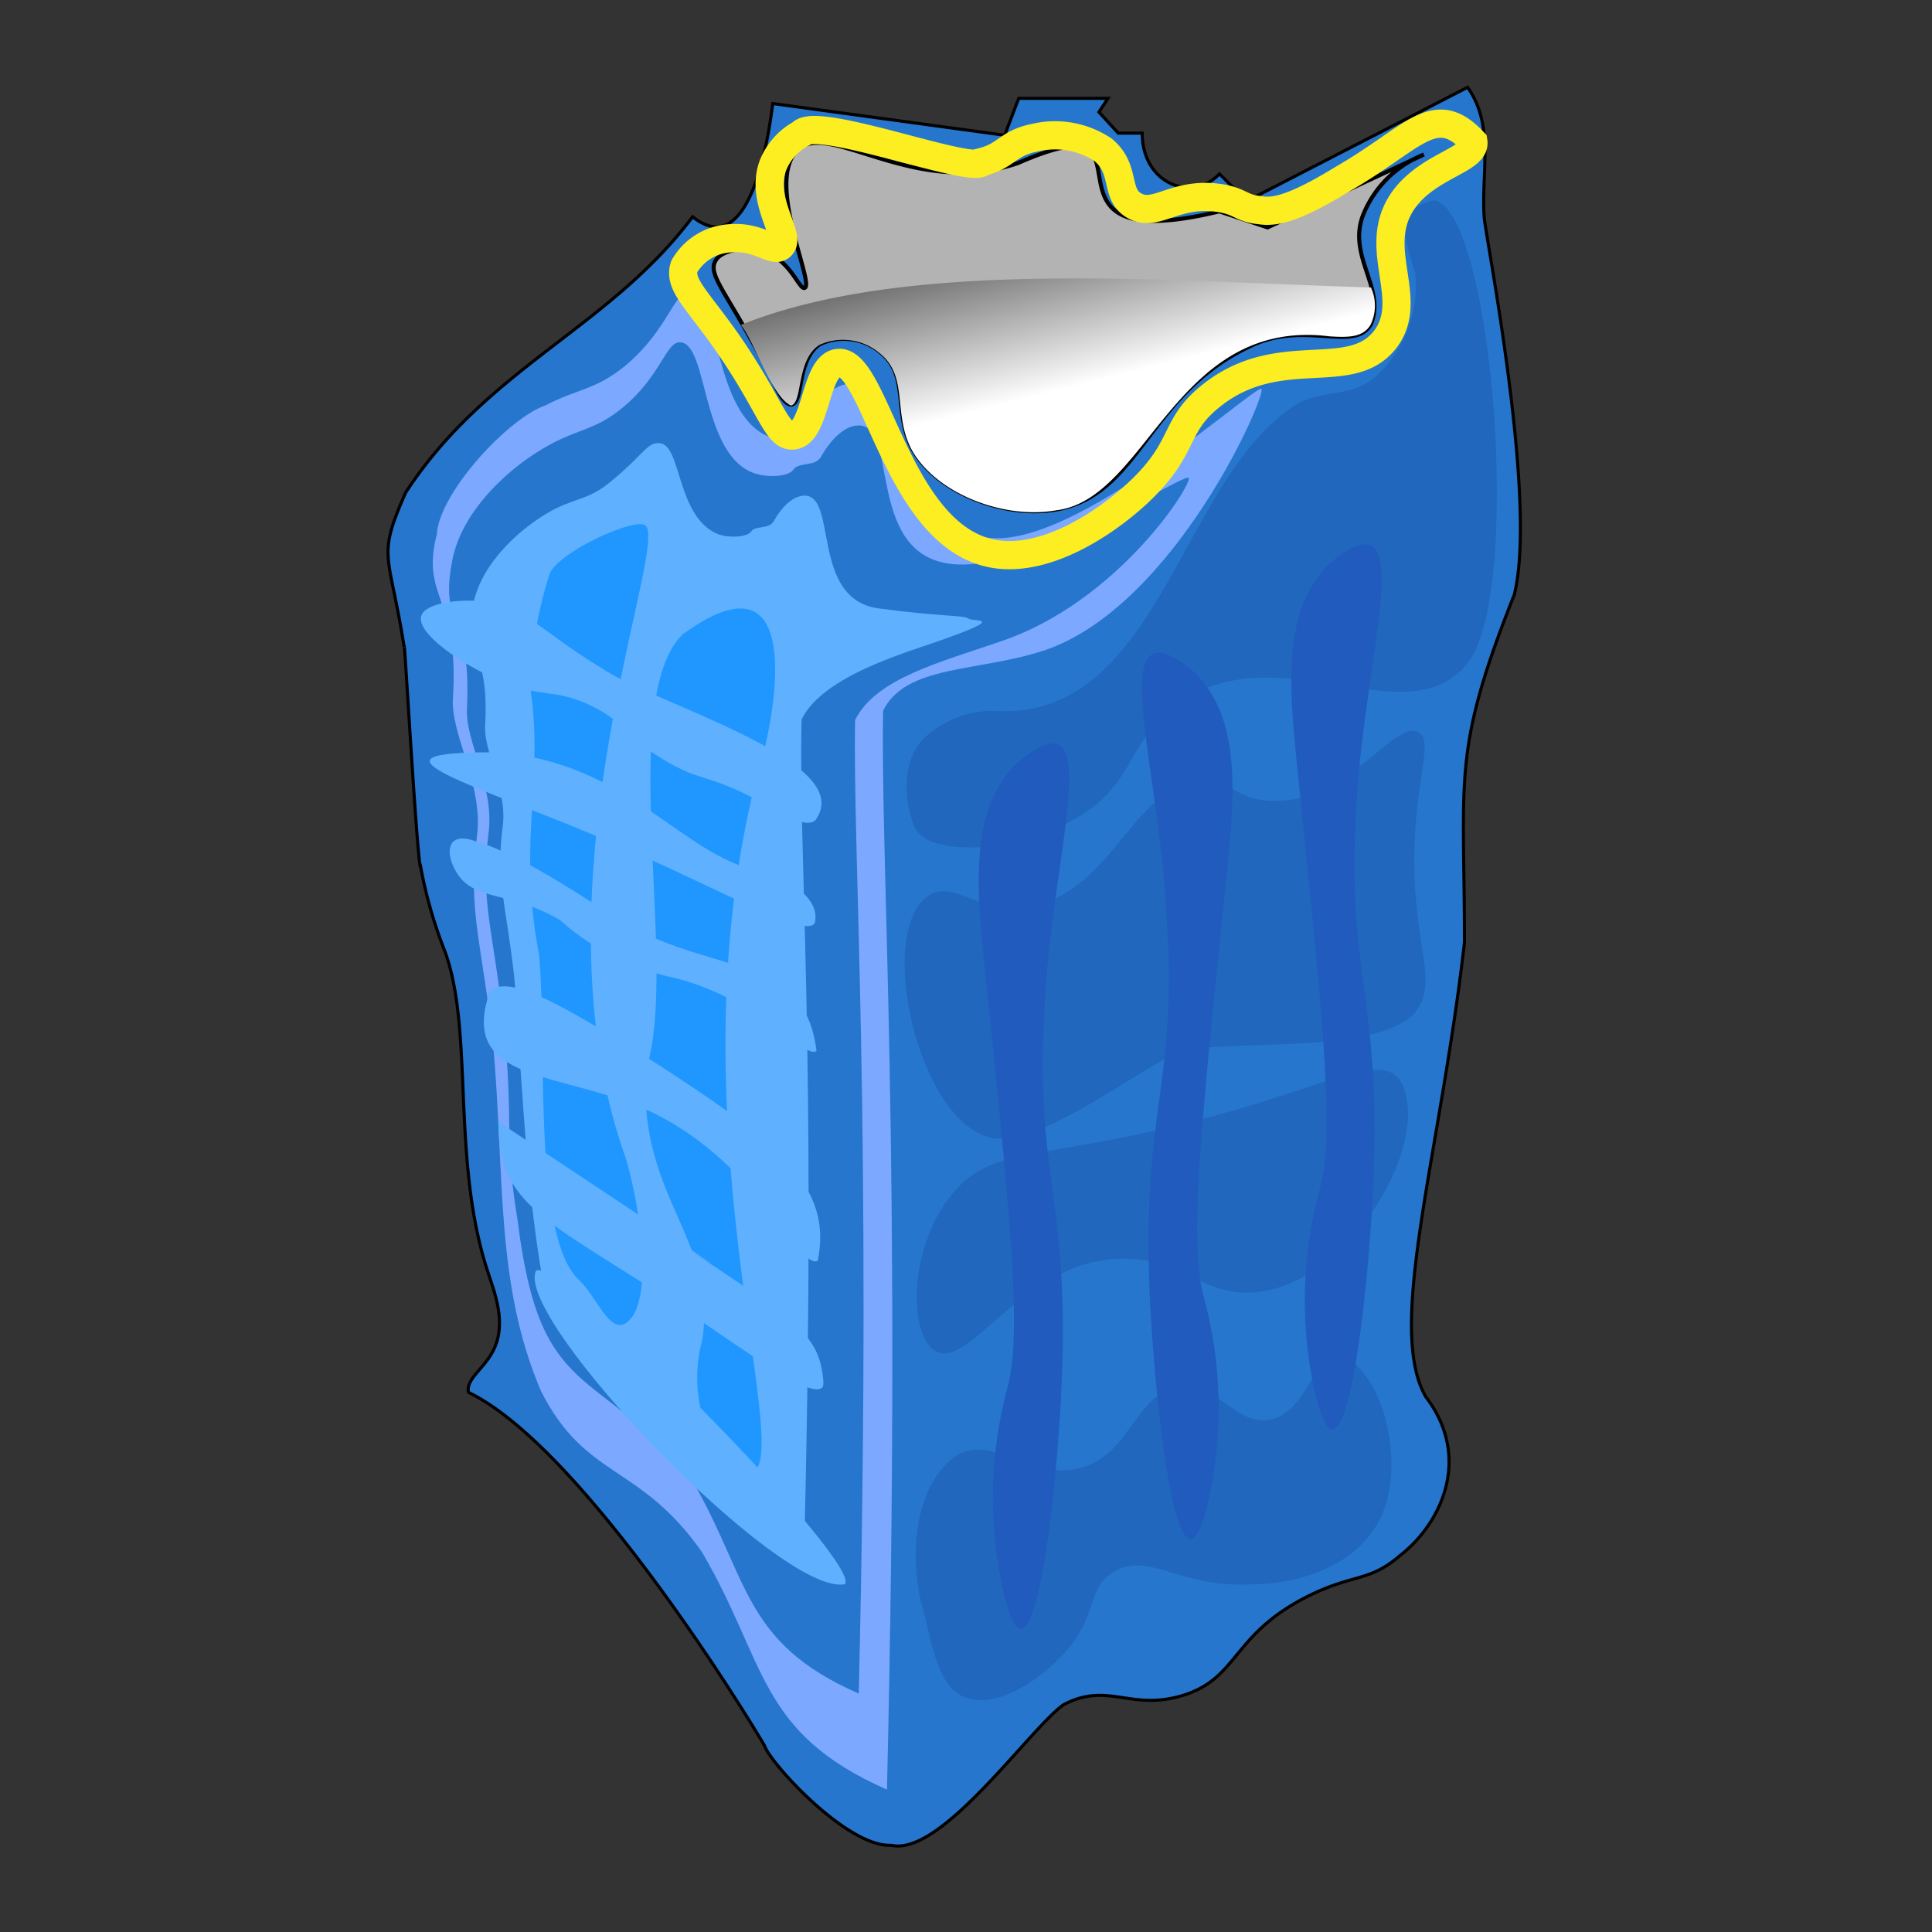 <svg xmlns="http://www.w3.org/2000/svg" xmlns:xlink="http://www.w3.org/1999/xlink" viewBox="0 0 100 100"><rect x="0" y="0" width="100" height="100" fill="#333333" stroke="none"/><defs><linearGradient id="a" x1="57.45" y1="27.01" x2="49.47" y2="-4.94" gradientUnits="userSpaceOnUse"><stop offset="0.22" stop-color="#fff"/><stop offset="0.63"/></linearGradient></defs><rect x="18.75" y="3.13" width="62.5" height="93.75" fill="none"/><path d="M21,25.49c-1.51,3.43-.87,3-.08,8,0-.83.7,11.66.86,11.41A23.33,23.33,0,0,0,23,49.17c1.56,4.12.32,10.88,2.27,16.72.32,1,1,2.65.23,4.07-.49.92-1.4,1.44-1.25,2.11,5.61,2.71,13.65,15.45,15.32,18.28.27.88,4.28,5.28,6.56,5.16,2.57.61,7.14-6,8.91-7.27,2.29-1.21,3.43.31,6.1-.46,3-.88,2.55-3.15,6.56-5.16,2.36-1.18,3.17-.72,4.77-2.11,2.07-1.6,3.77-5,1.33-8.21-2.08-3.59.74-12.48,2-23.52,0-8.64-.66-9.84,2.58-18,1.21-4.91-1.45-18.3-1.56-19.54-.16-2.28.55-4.75-.86-6.72L64.53,10.41,63.12,9c-1.42,1.5-4,.52-4-2.11H57.88l-1-1.09.47-.71H52.73L52,7l-12-1.64c-.53,4.11-1.76,7.77-4.15,5.86C31.51,17,25.24,19,21,25.49Z" fill="#2676cd" stroke="#000" stroke-miterlimit="10" stroke-width="0.16"/><path d="M70.53,11.19c-.77,2.13,1.23,3.79.41,5.62-.85,1.4-3.3-.17-6,1-5.57,2.47-5.82,7.73-10.21,8.55-2.73.5-6.25-.87-7.5-3.13-1-1.89-.14-3.79-1.66-5a2.94,2.94,0,0,0-3.13-.42c-1.21.8-.84,3-1.46,3.13-.37.05-.77-.75-1-1.29-.69-1.37-1.19-2.24-1.75-3.21-1.08-1.84-1.54-2.45-1.16-3s1.68-.7,2.5-.42c1.37.48,1.8,2,2.08,1.88.53-.19-2-5.39-.42-7.09s6.06,2.5,11.46.63c8.1-3.54-.26,5.09,10.42,2.5l2.5.83L73.7,8A5.62,5.62,0,0,0,70.53,11.19Z" fill="#b3b3b3" stroke="#000" stroke-miterlimit="10" stroke-width="0.21"/><path d="M32.4,18.9c-1.57,1.3-2.53,1.22-4.16,2.08-1.88.63-5.49,4.48-5.63,6.67-.85,3.34,1.18,3.14.83,8.54-.1,1.85,1.59,4.47,1.25,7.08-.5,3.9.26,5.48.84,10.83C26.13,61,25.64,66.47,28,72c2.32,4.59,5.1,3.73,8.33,8.33,3.38,5.76,2.87,9.34,9.58,12.3.78-33.33-.35-48-.2-55.84,1.16-2.39,4.91-2,8.33-3.12,6.8-2.29,11.55-13.29,11.25-13.54s-9.62,8.32-14.17,7.7c-5.58-.68-4.57-11-8.75-7.08-.34.63.11,1.22-.21,1.67s-1.56.47-2.29.21c-3-1.1-2.6-7.37-4.16-7.5C34.86,15.07,34.64,17,32.4,18.9Z" fill="#7ca8ff"/><path d="M48,38.06a5.29,5.29,0,0,1,3.35-1.27C60,37.42,61,24.91,67,21c1.42-.93,3-.3,4.37-1.67a6.34,6.34,0,0,0,1.88-5.21c-.56-1.74-1.09-3.34,1-3.75,3.08.69,4.57,20.75,1.66,24-3.06,3.84-9.85-1.67-15,2.09-2.7,2-2.08,4.19-5.41,6-3.14,1.74-7.4,1.84-8.13.41C46.83,41.73,46.55,39.23,48,38.06Z" fill="#2067bd"/><path d="M32.25,21.08C30.84,22.25,30,22.18,28.49,23c-1.89,1-4.55,3.28-5.08,6-.69,3.62,1,2.43.76,7.71-.09,1.66,1.43,4,1.12,6.39-.45,3.52.24,5,.76,9.77.58,5.39,0,5.81.75,10.35,1.16,9.4,4,7.3,9,13.35,3,5.17,2.62,8.45,8.65,11.09.7-30.07-.32-43.29-.19-50.39,1.06-2.16,4.44-3,7.53-4.07,6.13-2.06,10-8.24,9.73-8.47s-8.27,5-12.37,4.45c-4.47-.6-2.52-7.58-4.91-7.14-1,.18-1.73,1.58-1.73,1.58-.31.57-1.16.27-1.44.68s-1.42.42-2.07.18c-2.71-1-2.35-6.64-3.76-6.76C34.47,17.63,34.27,19.4,32.25,21.08Z" fill="#2676cd"/><path d="M31.69,24.86c-1.15,1-1.86.9-3.06,1.53-1.54.82-3.71,2.67-4.14,4.9-.56,3,.85,2,.62,6.28-.08,1.36,1.16,3.29.91,5.21-.37,2.87.19,4,.62,8,.41,5.89.68,12.36,1.83,17.34,1.71,3.37,2.39-.28,4.77,3.11,2.4,3.22,5,6.21,8.41,7.88.6-25.48-.33-34.74-.16-41.87.86-1.76,3.62-2.89,6.13-3.73,5-1.68,2.73-1.3,2.51-1.49s-1.32-.08-4.66-.53c-3.64-.5-2-6.18-4-5.82-.82.15-1.41,1.29-1.41,1.29-.25.46-.94.22-1.17.54s-1.15.35-1.69.16C35,26.81,35.29,23,34.14,22.94,33.5,22.88,33.34,23.5,31.69,24.86Z" fill="#5fb0ff"/><path d="M48,46.4c-2.64,1.89-.52,11.65,3.33,12.5,2.49.5,7.84-3.72,9.58-4.38,1.9-.84,10.17.21,12.3-2.08,1.36-1.64-.14-3.47,0-8.54.1-3.74,1-5.59.2-6-1.24-.71-3.68,3.78-7.7,3.55-1.82-.11-1.8-1-3.34-1-3.74,0-4.55,5.55-9,6.46C50.62,47.4,49.35,45.44,48,46.4Z" fill="#2067bd"/><path d="M49.28,61.81c-2.3,2.81-2.25,7.36-.84,8.13,1.8,1,4.54-4.87,9.8-4.79,3.21,0,4.18,2.25,7.29,1.66,4.73-.93,8.76-8.06,6.87-11-1.23-1.29-3.74.48-10.83,2.29C53.72,60.07,51.33,59.3,49.28,61.81Z" fill="#2067bd"/><path d="M49.49,75.35c2-1.17,3.8,1.34,6.45.63s2.82-4,5.21-4.17c2-.16,2.81,2,4.59,1.67,2-.42,2.16-3.35,3.54-3.33,2.31.55,3.76,6.14,1.87,8.95C69.44,81.73,65.89,82,64.9,82c-3.83.25-5.46-1.77-7.29-.62-1.38.86-.74,2.2-2.5,4.16-1.19,1.33-3.53,3-5.21,2.29-1.18-.5-1.53-2-2.08-4.37C47.12,81.21,47.06,77.09,49.49,75.35Z" fill="#2067bd"/><path d="M35.32,32.85c-3.45,3.44-.15,17.27-1.88,22.5C33,62,37.11,64,36.36,69.31a7.46,7.46,0,0,0,0,4c.48,1.35,1.71,3.08,2.5,2.92,2.43-.51-4.12-18,.21-35.63C40.36,36.55,41.61,28.24,35.32,32.85Z" fill="#1f97ff"/><path d="M52.61,39.52c-2.65,2.66-2,7-1.46,12.29,1.17,11.49,1.75,17.24,1,20A22,22,0,0,0,52,82.65c.41,1.52.69,1.66.83,1.66,1,0,1.81-6.88,2.08-11.87C55.48,62,53.5,61.11,54.07,52,54.42,44.18,57.47,35.46,52.61,39.52Z" fill="#205bbd"/><path d="M61.84,34.82c2.66,2.66,2,7,1.46,12.29-1.17,11.49-1.75,17.24-1,20A21.92,21.92,0,0,1,62.47,78c-.41,1.52-.7,1.66-.84,1.66-1,0-1.8-6.88-2.08-11.87C59,57.25,61,56.41,60.38,47.32,60,39.48,57,30.76,61.84,34.82Z" fill="#205bbd"/><path d="M68.79,29.2c-2.66,2.65-2,7-1.46,12.29,1.17,11.49,1.75,17.23,1,20a21.88,21.88,0,0,0-.21,10.83c.41,1.52.7,1.67.84,1.67,1,0,1.8-6.88,2.08-11.88.58-10.49-1.4-11.32-.83-20.41C70.6,33.85,73.64,25.14,68.79,29.2Z" fill="#205bbd"/><path d="M29.9,66.19c-2.36-2.44-1.57-12.31-2-16.8-1.13-5.86.28-9-.46-13.83a21.52,21.52,0,0,1,1-5.83c.42-1.16,4.59-3.05,5-2.5,1.07,1.39-6,18.56-1.12,32.52.68,2,1.66,7.7.08,8.73C31.52,69.05,30.84,67,29.9,66.19Z" fill="#1f97ff"/><path d="M25.76,38.94c6.78.52,9.47,5.33,13.64,6.19.59,0,3.16,1.11,2.77,2.66-.54.74-4.24-1.43-9.8-3.88C24.38,40.46,18,38.89,25.76,38.94Z" fill="#5fb0ff"/><path d="M24.63,43.55c2.28.62,6.11,3.24,7.3,4,4.85,3,9.71,1.69,10.33,6.84-.53.5-2.93-2.66-7.33-3.77a12.93,12.93,0,0,1-5.95-3c-2.66-1.55-4.45-.93-5.37-2.5C23,44.08,23.16,43,24.63,43.55Z" fill="#5fb0ff"/><path d="M21.8,31.89c-.25.89,2.07,2.49,4,3.31,2.28,1,2.86.37,4.88,1.37,1.79.89,1.39,1.38,3.62,2.72,2,1.22,2.14.67,5,2.17,1.42.75,2.4,1.42,2.9,1,2.29-3.09-8.35-6-11.16-7.94-3-1.81-3.85-3.14-6.06-3.4C23.7,31,22,31.21,21.8,31.89Z" fill="#5fb0ff"/><path d="M25.36,51.3c1-.93,3.94.84,8.42,3.62,6.84,4.39,9.28,6.62,8.55,10.33-.94.54-3-4.88-8.42-7.6C29.26,55.36,23.64,56.22,25.36,51.3Z" fill="#5fb0ff"/><path d="M27.74,65.78C26.6,68.25,40.37,82.64,43.73,82,44.67,80.91,28.87,64.85,27.74,65.78Z" fill="#5fb0ff"/><path d="M25.8,58.06l8.07,5.36c6.27,4.17.23.2,2.69,1.85,3.71,2.51,5.56,3.53,5.95,5.48.17.85.1,1,.06,1.06-.52.51-2.72-1-5.48-2.88C28.8,63.21,25.75,62.85,25.8,58.06Z" fill="#5fb0ff"/><path d="M70.94,16.81c-.39.66-1.15.66-2.12.6-8-1-9.4,8.41-14.13,9-2.73.5-6.25-.87-7.5-3.13-1-1.89-.14-3.79-1.66-5a2.94,2.94,0,0,0-3.13-.42c-1.21.8-.84,3-1.46,3.13-1-.44-1.95-3.46-2.6-4.17,8.66-3.48,22-2.26,32.62-1.94A2.26,2.26,0,0,1,70.94,16.81Z" fill="url(#a)"/><path d="M35.42,13.79c-.3.9.59,1.64,2.09,3.75,2.36,3.34,2.67,5.09,3.54,5,1.2-.12,1.12-3.55,2.29-3.75,1.91-.33,3,8.52,7.71,9.79,3,.81,6.55-1.77,8.12-3.33,2.22-2.19,1.57-3.23,3.55-4.79,3.52-2.79,7.21-.55,9-2.92,1.59-2.15-.89-4.79,1-7.29,1.31-1.71,3.68-2,3.54-2.92-2-2.13-3.06-.21-6.67,1.88C67,10.8,66,11,65.22,10.88c-1-.1-1-.46-2.09-.63-2.3-.34-3.26,1-4.37.42s-.42-1.89-1.67-2.92a4.5,4.5,0,0,0-3.54-.62c-1.4.28-1.44.93-2.71,1.25-.45.68-8.61-2.43-9.37-1.46A3.21,3.21,0,0,0,40,8.58c-.67,1.87,1,3.67.41,4.17-.38.34-1.12-.51-2.5-.42A2.92,2.92,0,0,0,35.42,13.79Z" fill="none" stroke="#fcee21" stroke-miterlimit="10" stroke-width="1.46"/><rect width="100" height="100" fill="none"/></svg>